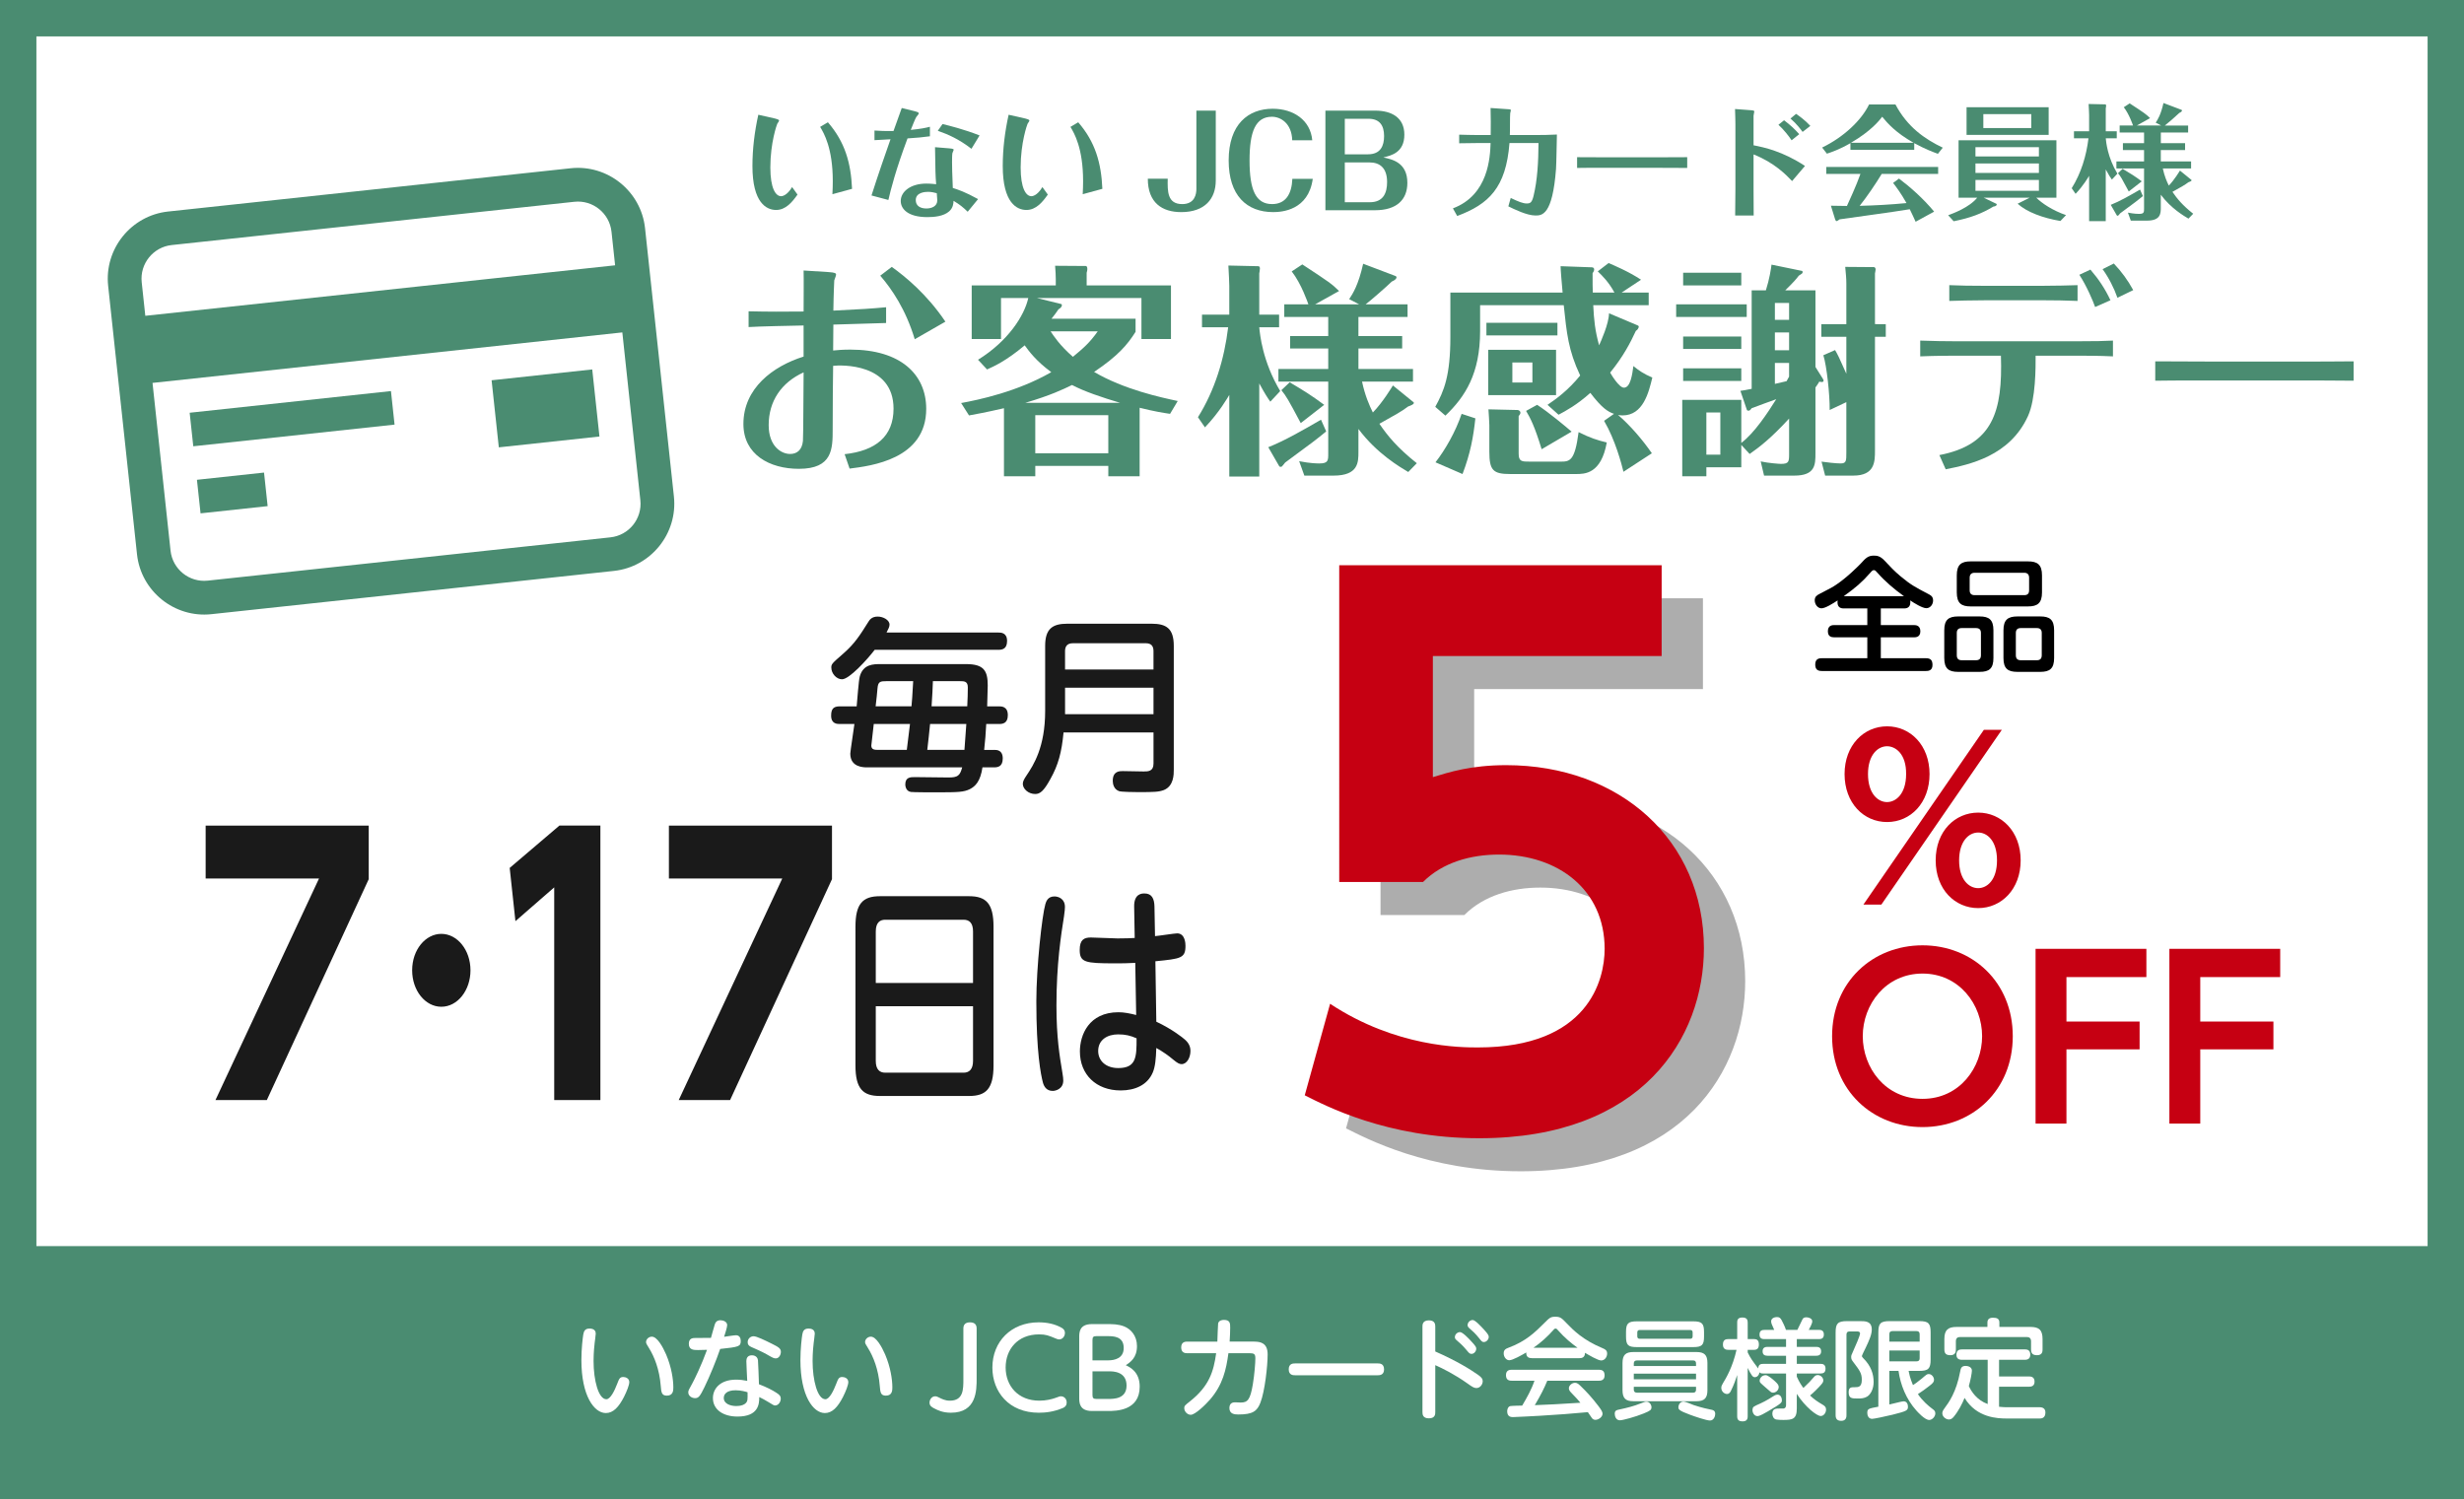 <?xml version="1.0" encoding="utf-8"?>
<!-- Generator: Adobe Illustrator 14.0.0, SVG Export Plug-In . SVG Version: 6.00 Build 43363)  -->
<!DOCTYPE svg PUBLIC "-//W3C//DTD SVG 1.1//EN" "http://www.w3.org/Graphics/SVG/1.1/DTD/svg11.dtd">
<svg version="1.1" id="レイヤー_1" xmlns="http://www.w3.org/2000/svg" xmlns:xlink="http://www.w3.org/1999/xlink" x="0px"
	 y="0px" width="270.724px" height="164.744px" viewBox="0 0 270.724 164.744" enable-background="new 0 0 270.724 164.744"
	 xml:space="preserve">
<rect x="0" y="0" width="270.724" height="164.744" fill="#333333" stroke="none"/>
<g>
	<rect x="2" y="2" fill="#FFFFFF" width="266.725" height="160.699"/>
	<g>
		<path fill="#4A8C71" d="M266.725,4v156.699H4V4H266.725 M270.725,0H0v164.699h270.725V0L270.725,0z"/>
	</g>
</g>
<g>
	<g>
		<path fill="#1A1A1A" d="M109.225,82.396c0.289,0,0.949,0,0.949,0.948c0,0.93-0.599,0.971-0.949,0.971h-1.279
			c-0.227,1.547-0.783,2.084-1.382,2.393c-0.681,0.33-1.259,0.352-3.672,0.352c-0.475,0-2.518,0-2.806-0.041
			c-0.599-0.084-0.619-0.744-0.619-0.826c0-0.805,0.577-0.805,1.052-0.805c0.599,0,3.631,0.041,3.693,0.041
			c1.011,0,1.258-0.186,1.506-1.113H95.279c-0.393,0-1.857,0-1.857-1.506c0-0.248,0.393-2.744,0.454-3.259h-1.609
			c-0.268,0-0.948,0-0.948-0.908c0-0.722,0.227-1.031,0.948-1.031h1.856c0.062-0.516,0.207-2.867,0.352-3.321
			c0.392-1.32,1.485-1.32,2.289-1.32h9.387c1.96,0,2.373,0.742,2.373,2.352c0,0.228-0.021,1.114-0.062,2.29h1.3
			c0.269,0,0.97,0,0.97,0.97c0,0.907-0.577,0.97-0.97,0.97h-1.402c-0.042,0.949-0.124,1.897-0.228,2.847H109.225z M109.679,69.502
			c0.288,0,0.97,0,0.97,0.928c0,0.929-0.599,0.97-0.97,0.97H96.104c-0.804,1.052-2.784,3.239-3.589,3.239
			c-0.619,0-1.176-0.64-1.176-1.279c0-0.392,0.041-0.434,1.341-1.568c1.217-1.072,1.773-1.938,2.743-3.486
			c0.124-0.206,0.372-0.557,1.011-0.557c0.599,0,1.3,0.371,1.3,0.887c0,0.248-0.144,0.496-0.33,0.867H109.679z M99.632,82.396
			c0.186-1.465,0.269-2.104,0.351-2.847h-3.981c-0.021,0.186-0.269,2.311-0.269,2.372c0,0.433,0.33,0.475,0.723,0.475H99.632z
			 M97.383,74.845c-0.66,0-0.907,0.042-0.97,0.784c-0.062,0.764-0.082,0.887-0.206,1.98h3.94c0.021-0.227,0.124-1.361,0.186-2.765
			H97.383z M105.965,82.396c0.021-0.413,0.186-2.394,0.207-2.847h-3.982c-0.103,0.949-0.206,2.083-0.309,2.847H105.965z
			 M102.499,74.845c-0.021,0.722-0.062,1.526-0.145,2.765h3.92c0.041-0.764,0.062-1.527,0.062-2.084
			c0-0.681-0.412-0.681-0.866-0.681H102.499z"/>
		<path fill="#1A1A1A" d="M116.854,80.477c-0.206,2.188-0.577,3.57-1.444,5.117c-0.742,1.361-1.154,1.65-1.671,1.65
			c-0.763,0-1.361-0.578-1.361-1.115c0-0.268,0.145-0.535,0.413-0.928c0.742-1.113,2.042-3.074,2.042-7.076v-7.158
			c0-1.878,0.805-2.435,2.435-2.435h9.263c1.609,0,2.435,0.516,2.435,2.435v13.615c0,0.516,0,1.795-1.094,2.229
			c-0.557,0.207-1.031,0.227-2.806,0.227c-0.434,0-1.856-0.02-2.104-0.104c-0.577-0.205-0.701-0.783-0.701-1.135
			c0-1.072,0.742-1.072,1.094-1.072c0.371,0,1.98,0.041,2.311,0.041c0.495,0,1.072-0.02,1.072-0.865v-3.425H116.854z
			 M126.736,73.566v-2.022c0-0.536-0.227-0.866-0.846-0.866h-8.004c-0.64,0-0.867,0.351-0.867,0.866v2.022H126.736z M117.02,75.566
			v2.909h9.717v-2.909H117.02z"/>
		<path fill="#1A1A1A" d="M40.513,90.714v5.889l-11.194,24.268h-5.644l11.376-24.342H22.595v-5.814H40.513z"/>
		<path fill="#1A1A1A" d="M51.692,106.617c0,2.189-1.41,4.004-3.204,4.004c-1.773,0-3.205-1.789-3.205-4.004
			c0-2.271,1.475-4.006,3.205-4.006C50.239,102.611,51.692,104.373,51.692,106.617z"/>
		<path fill="#1A1A1A" d="M61.463,90.714h4.503v30.156h-5.073V97.503l-4.262,3.713l-0.63-5.85L61.463,90.714z"/>
		<path fill="#1A1A1A" d="M91.412,90.714v5.889l-11.195,24.268h-5.643L85.95,96.529H73.494v-5.814H91.412z"/>
		<path fill="#1A1A1A" d="M109.16,117.078c0,2.561-0.831,3.346-2.677,3.346h-9.814c-1.846,0-2.678-0.785-2.678-3.346V101.82
			c0-2.482,0.771-3.346,2.678-3.346h9.814c1.886,0,2.677,0.838,2.677,3.346V117.078z M106.909,108.005v-5.652
			c0-0.912-0.385-1.293-1.034-1.293h-8.618c-0.548,0-1.034,0.279-1.034,1.293v5.652H106.909z M96.223,110.564v6.008
			c0,0.938,0.426,1.293,1.034,1.293h8.618c0.669,0,1.034-0.432,1.034-1.293v-6.008H96.223z"/>
		<path fill="#1A1A1A" d="M114.858,99.337c0.081-0.254,0.243-0.838,0.993-0.838c0.446,0,1.156,0.254,1.156,1.166
			c0,0.178-0.021,0.432-0.102,1.014c-0.324,2.029-0.831,5.273-0.831,9.809c0,3.498,0.345,5.525,0.648,7.352
			c0.081,0.48,0.102,0.684,0.102,0.887c0,0.938-0.852,1.141-1.156,1.141c-0.689,0-0.953-0.482-1.074-0.889
			c-0.243-0.912-0.73-3.369-0.73-8.945C113.864,106.255,114.493,100.58,114.858,99.337z M127.046,112.263
			c1.724,0.811,2.899,1.748,3.123,1.951c0.446,0.381,0.628,0.785,0.628,1.268c0,0.709-0.385,1.443-0.973,1.443
			c-0.243,0-0.446-0.102-0.934-0.506c-0.507-0.432-1.115-0.861-1.845-1.268c-0.041,1.242-0.122,2.053-0.386,2.688
			c-0.588,1.393-1.967,1.977-3.528,1.977c-2.697,0-4.481-1.75-4.481-4.283c0-1.801,0.974-4.309,4.238-4.309
			c0.608,0,1.257,0.127,1.946,0.303l-0.101-5.727c-0.893,0.051-1.461,0.051-2.271,0.051c-3.225,0-3.833-0.102-3.833-1.471
			c0-1.115,0.467-1.369,1.217-1.369c0.467,0,2.515,0.102,2.94,0.102c0.933,0,1.399-0.025,1.886-0.051l-0.061-3.447
			c-0.021-1.443,0.872-1.443,1.136-1.443c0.811,0,1.074,0.582,1.095,1.418l0.061,3.27c0.386-0.025,2.15-0.303,2.434-0.303
			c0.893,0,0.913,1.166,0.913,1.367c0,1.369-0.507,1.42-3.306,1.699L127.046,112.263z M122.848,113.656
			c-1.196,0-2.189,0.609-2.189,1.826c0,1.064,0.831,1.875,2.21,1.875c2.008,0,2.008-1.268,2.008-3.27
			C124.187,113.783,123.639,113.656,122.848,113.656z"/>
	</g>
</g>
<g>
	<path fill="#ADADAD" d="M187.108,75.716h-25.139v13.303c1.779-0.541,4.178-1.314,8.045-1.314c12.529,0,21.734,8.275,21.734,20.109
		c0,9.824-6.729,20.885-24.674,20.885c-10.209,0-17.016-3.637-19.182-4.719l2.785-10.055c7.27,4.795,14.385,4.795,16.242,4.795
		c12.143,0,13.922-7.426,13.922-10.828c0-6.498-5.105-10.365-11.602-10.365c-3.094,0-6.188,0.852-8.354,3.018h-9.205V65.738h35.426
		V75.716z"/>
</g>
<g>
	<path fill="#C60012" d="M182.571,72.086h-25.139V85.39c1.779-0.543,4.178-1.316,8.045-1.316c12.529,0,21.734,8.277,21.734,20.111
		c0,9.822-6.729,20.883-24.674,20.883c-10.209,0-17.016-3.635-19.182-4.717l2.785-10.057c7.27,4.797,14.385,4.797,16.242,4.797
		c12.143,0,13.922-7.426,13.922-10.83c0-6.496-5.105-10.363-11.602-10.363c-3.094,0-6.188,0.85-8.354,3.016h-9.205V62.108h35.426
		V72.086z"/>
</g>
<g>
	<path fill="#C60012" d="M207.334,79.808c2.576,0,4.668,2.094,4.668,5.245c0,3.152-2.068,5.271-4.668,5.271
		c-2.574,0-4.668-2.094-4.668-5.271C202.667,81.877,204.784,79.808,207.334,79.808z M217.971,80.193h1.973l-13.234,19.201h-1.973
		L217.971,80.193z M207.334,88.132c0.963,0,2.094-0.889,2.094-3.08c0.023-2.213-1.154-3.054-2.094-3.054
		c-1.01,0-2.094,0.937-2.094,3.054C205.241,87.195,206.325,88.132,207.334,88.132z M217.346,89.289c2.549,0,4.668,2.068,4.668,5.246
		c0,3.176-2.119,5.246-4.668,5.246c-2.527,0-4.67-2.021-4.67-5.246S214.819,89.289,217.346,89.289z M217.346,97.589
		c0.961,0,2.068-0.865,2.068-3.055s-1.107-3.057-2.068-3.057c-1.084,0-2.094,1.035-2.094,3.057
		C215.252,96.628,216.311,97.589,217.346,97.589z"/>
	<path fill="#C60012" d="M201.295,113.857c0-5.967,4.451-9.986,9.938-9.986c5.463,0,9.914,4.02,9.914,9.986
		c0,5.969-4.451,9.986-9.914,9.986C205.747,123.843,201.295,119.826,201.295,113.857z M217.778,113.857
		c0-3.488-2.525-6.883-6.545-6.883c-4.043,0-6.568,3.395-6.568,6.883c0,3.465,2.479,6.883,6.568,6.883
		C215.325,120.74,217.778,117.275,217.778,113.857z"/>
	<path fill="#C60012" d="M235.081,112.246v3.055h-8.037v8.158h-3.393v-19.203h12.176v3.105h-8.783v4.885H235.081z"/>
	<path fill="#C60012" d="M249.784,112.246v3.055h-8.037v8.158h-3.393v-19.203h12.176v3.105h-8.783v4.885H249.784z"/>
</g>
<g>
	<g>
		<path d="M202.577,66.854c-0.412,0-0.688-0.18-0.688-0.674c0-0.082,0-0.151,0.014-0.207c-0.48,0.316-1.346,0.867-1.773,0.867
			c-0.426,0-0.742-0.44-0.742-0.881c0-0.398,0.234-0.549,0.523-0.701c1.277-0.659,1.416-0.729,1.842-1.017
			c1.195-0.798,2.461-2.076,2.695-2.323c0.535-0.592,0.797-0.867,1.43-0.867c0.357,0,0.715,0.042,1.209,0.578
			c0.592,0.633,1.004,1.086,1.76,1.719c1.113,0.921,1.555,1.154,3.107,1.966c0.303,0.151,0.439,0.344,0.439,0.646
			c0,0.482-0.33,0.867-0.742,0.867c-0.439,0-1.348-0.564-1.773-0.854c0,0.056,0.014,0.111,0.014,0.207
			c0,0.674-0.535,0.674-0.715,0.674h-2.529v1.828h3.629c0.262,0,0.715,0.055,0.715,0.688c0,0.66-0.535,0.66-0.715,0.66h-3.629v2.296
			h4.963c0.494,0,0.715,0.206,0.715,0.742c0,0.66-0.521,0.66-0.715,0.66h-11.453c-0.521,0-0.715-0.233-0.715-0.729
			c0-0.659,0.496-0.673,0.715-0.673h5.006v-2.296h-3.617c-0.357,0-0.715-0.097-0.715-0.674c0-0.646,0.482-0.674,0.715-0.674h3.617
			v-1.828H202.577z M209.19,65.506c-1.031-0.729-2.09-1.636-2.887-2.543c-0.207-0.234-0.275-0.316-0.412-0.316
			c-0.139,0-0.207,0.068-0.412,0.303c-0.881,1.003-1.623,1.649-2.902,2.557H209.19z"/>
		<path d="M219.022,72.297c0,1.17-0.467,1.527-1.525,1.527h-2.352c-1.043,0-1.525-0.357-1.525-1.527V69.26
			c0-1.155,0.467-1.527,1.525-1.527h2.352c1.045,0,1.525,0.357,1.525,1.527V72.297z M224.358,65.094c0,1.195-0.51,1.539-1.541,1.539
			h-6.297c-1.002,0-1.525-0.33-1.525-1.539v-1.87c0-1.196,0.508-1.54,1.525-1.54h6.297c1.031,0,1.541,0.344,1.541,1.54V65.094z
			 M217.649,69.548c0-0.344-0.166-0.536-0.537-0.536h-1.58c-0.371,0-0.537,0.192-0.537,0.536v2.447c0,0.357,0.166,0.55,0.537,0.55
			h1.58c0.371,0,0.537-0.192,0.537-0.55V69.548z M222.942,63.484c0-0.357-0.18-0.549-0.537-0.549h-5.443
			c-0.371,0-0.551,0.191-0.551,0.549v1.375c0,0.357,0.18,0.537,0.551,0.537h5.443c0.371,0,0.537-0.18,0.537-0.537V63.484z
			 M225.69,72.297c0,1.17-0.48,1.527-1.525,1.527h-2.502c-1.059,0-1.539-0.357-1.539-1.527V69.26c0-1.155,0.48-1.527,1.539-1.527
			h2.502c1.031,0,1.525,0.344,1.525,1.527V72.297z M224.331,69.548c0-0.344-0.166-0.536-0.537-0.536h-1.773
			c-0.371,0-0.537,0.192-0.537,0.536v2.447c0,0.357,0.166,0.55,0.537,0.55h1.773c0.371,0,0.537-0.192,0.537-0.55V69.548z"/>
	</g>
</g>
<g>
	<path fill="#FFFFFF" d="M265.801,39.584c0,2.75-2.25,5-5,5H10.676c-2.75,0-5-2.25-5-5V10.622c0-2.75,2.25-5,5-5h250.125
		c2.75,0,5,2.25,5,5V39.584z"/>
</g>
<g>
	<g>
		<path fill="#4A8C71" d="M82.252,34.205c2.03,0.049,4.012,0.049,6.042,0.024c0-0.644,0.025-3.789,0-4.507l2.749,0.174
			c0.719,0.049,0.817,0.123,0.817,0.297c0,0.099-0.173,0.52-0.198,0.619c0,0.049-0.074,1.411-0.099,3.318
			c3.046-0.148,4.234-0.223,5.795-0.371v1.732c-1.609,0.05-5.027,0.148-5.795,0.174c0,0-0.024,1.981-0.024,2.848
			c0.495-0.049,1.04-0.099,1.906-0.099c5.474,0,8.321,2.699,8.321,6.513c0,5.548-6.092,6.266-8.42,6.562l-0.545-1.584
			c3.417-0.371,5.374-1.957,5.374-5.003c0-5.027-5.795-4.804-6.637-4.705c-0.025,0.842-0.05,5.003-0.05,6.959
			c0,2.154,0,4.358-3.715,4.358c-3.22,0-6.093-1.561-6.093-4.928c0-3.913,3.22-6.34,6.612-7.405v-3.417
			c-1.238,0.024-4.952,0.099-6.042,0.173V34.205z M84.456,46.711c0,2.328,1.387,3.17,2.353,3.17c0.743,0,1.312-0.421,1.411-1.436
			c0.05-0.619,0.05-6.34,0.074-7.529C85.843,42.031,84.456,44.086,84.456,46.711z M100.504,37.275
			c-0.991-3.293-2.526-5.521-3.789-6.983l1.263-0.966c1.461,1.04,3.863,2.996,5.894,6.018L100.504,37.275z"/>
		<path fill="#4A8C71" d="M128.557,45.473c-0.816-0.123-1.634-0.247-3.343-0.668v7.528h-3.442v-1.14h-8.023v1.14h-3.442v-7.479
			c-2.155,0.496-3.047,0.645-3.839,0.793l-0.867-1.362c1.907-0.347,6.167-1.238,9.906-3.393c-1.684-1.238-2.452-2.304-2.922-2.947
			c-2.056,1.733-3.418,2.328-4.136,2.649l-0.991-1.064c3.294-2.031,5.102-4.854,5.522-6.785h-2.996v4.507h-3.22v-5.894h9.237v-0.693
			c0-0.57-0.024-0.669-0.074-1.462l3.368,0.024c0.074,0,0.174,0.074,0.174,0.322c0,0.198-0.05,0.297-0.075,0.422v1.387h9.263v5.894
			h-3.244v-4.507h-11.491l2.699,0.668c0.025,0,0.05,0.074,0.05,0.124c0,0.224-0.248,0.372-0.371,0.446
			c-0.248,0.371-0.396,0.569-0.769,1.039h9.237v1.438c-0.891,1.411-1.906,2.625-4.557,4.408c3.294,1.932,7.331,2.798,9.188,3.194
			L128.557,45.473z M123.06,44.26c-1.981-0.595-3.913-1.238-5.275-1.957c-0.966,0.471-2.353,1.14-5.126,1.957H123.06z
			 M121.771,49.807v-4.186h-8.023v4.186H121.771z M115.432,36.409c0.297,0.446,1.016,1.56,2.452,2.798
			c1.163-0.965,1.832-1.535,2.724-2.798H115.432z"/>
		<path fill="#4A8C71" d="M139.571,44.136c-0.297-0.421-0.568-0.817-1.213-2.006v10.228h-3.293v-8.965
			c-0.149,0.248-1.09,1.907-2.675,3.566l-0.768-1.114c1.857-2.972,2.897-6.39,3.318-9.882h-2.873v-1.387h2.997v-3.17
			c0-0.123-0.05-1.561-0.1-2.229l3.319,0.074c0.074,0,0.148,0.124,0.148,0.223c0,0.223-0.049,0.422-0.074,0.57v4.531h2.18v1.387
			h-2.18c0.074,0.743,0.346,3.74,2.303,7.009L139.571,44.136z M145.713,47.404c-1.09,0.893-1.412,1.14-4.508,3.418
			c-0.074,0.1-0.371,0.471-0.42,0.471c-0.15,0-0.174,0-0.225-0.05l-1.213-2.104c1.809-0.719,3.74-1.833,5.795-3.021L145.713,47.404z
			 M149.254,36.93h4.805v1.361h-4.805v2.254h5.994v1.387h-5.598c0.322,1.511,0.793,2.6,1.189,3.393
			c1.088-1.114,2.129-2.848,2.203-2.972l2.254,1.833c0.248,0.197-0.471,0.445-0.57,0.471c-0.793,0.594-1.361,0.891-3.17,1.906
			c0.893,1.312,1.982,2.65,4.111,4.334l-0.941,0.966c-0.867-0.521-3.441-2.006-5.473-4.729v2.5c0,1.164,0,2.626-2.748,2.626h-3.195
			l-0.57-1.585c1.238,0.248,2.031,0.248,2.205,0.248c0.99,0,0.99-0.322,0.99-1.09v-7.9h-5.473v-1.387h5.473v-2.254h-4.186V36.93
			h4.186v-2.105h-4.83v-1.387h2.65c-0.074-0.198-0.768-2.254-1.832-3.616l1.164-0.768c2.947,1.932,3.27,2.155,4.037,2.923
			l-2.625,1.461h4.828l-1.09-0.57c0.396-0.594,1.016-1.56,1.535-3.888l3.592,1.362c0.025,0,0.074,0.099,0.074,0.123
			c0,0.174-0.223,0.348-0.52,0.471c-0.496,0.496-2.428,2.18-2.873,2.502h4.605v1.387h-5.398V36.93z M141.702,42.006
			c1.635,0.966,2.451,1.486,3.789,2.477l-2.576,2.006c-1.412-2.65-1.584-2.947-2.129-3.615L141.702,42.006z"/>
		<path fill="#4A8C71" d="M178.374,51.838c-0.199-0.817-0.893-3.492-2.131-5.598l1.09-0.768c-0.668-0.223-1.338-0.644-2.6-2.303
			c-1.461,1.312-2.699,1.98-3.492,2.402l-1.213-1.09c0.99-0.668,2.252-1.585,3.59-3.219c-1.312-2.774-1.486-4.682-1.807-7.728
			h-9.189v2.849c0,4.655-1.633,7.206-3.812,9.286l-1.115-0.966c0.967-1.758,1.66-3.418,1.66-7.677v-4.879h12.332
			c-0.074-0.768-0.223-2.551-0.223-2.897l3.443,0.124c0.148,0,0.246,0.099,0.246,0.223c0,0.148-0.074,0.298-0.172,0.421
			c0,1.164,0,1.561,0.023,2.13h2.377c-0.594-1.114-1.336-1.857-1.832-2.328l1.189-0.916c0.52,0.223,2.229,0.94,3.566,1.833
			l-2.131,1.411h2.973v1.387h-6.092c0.074,1.61,0.197,2.799,0.643,4.408c0.223-0.495,1.064-2.353,1.09-3.517l3.17,1.338
			c0.051,0.024,0.1,0.074,0.1,0.123c0,0.1-0.1,0.348-0.322,0.471c-0.594,1.288-1.387,2.823-2.822,4.582
			c0.074,0.148,0.965,1.658,1.51,1.658c0.719,0,0.916-1.436,1.041-2.377c0.568,0.471,1.139,0.867,2.08,1.264
			c-0.396,1.658-1.016,4.16-3.27,4.16c-0.223,0-0.371-0.025-0.496-0.05c1.338,1.14,2.75,2.799,3.715,4.21L178.374,51.838z
			 M162.102,45.969c-0.223,2.055-0.545,3.838-1.412,6.117l-2.971-1.289c1.064-1.361,2.203-3.343,2.873-5.324L162.102,45.969z
			 M171.118,35.468v1.388h-7.803v-1.388H171.118z M170.967,38.439v4.979h-7.453v-4.979H170.967z M166.733,45.052
			c0.148,0,0.322,0.124,0.322,0.298c0,0.123-0.1,0.247-0.197,0.371v4.111c0,0.891,0.346,0.891,1.238,0.891h3.318
			c1.039,0,1.609,0,2.029-3.244c1.215,0.619,2.131,0.917,3.096,1.14c-0.619,3.468-2.426,3.468-3.393,3.468h-7.207
			c-1.881,0-2.303-0.396-2.303-2.453v-2.922c0-0.297-0.074-1.361-0.098-1.733L166.733,45.052z M166.165,39.826v2.205h2.203v-2.205
			H166.165z M168.887,44.482c1.238,0.793,3.221,2.451,3.789,2.947l-3.293,1.932c-0.768-2.526-1.238-3.418-1.709-4.211
			L168.887,44.482z"/>
		<path fill="#4A8C71" d="M191.915,33.438v1.387h-7.752v-1.387H191.915z M191.319,48.668c1.463-1.115,2.873-3.27,3.84-4.805
			c-0.396,0.124-2.279,0.842-2.699,0.99c-0.148,0.198-0.223,0.273-0.348,0.273c-0.074,0-0.148-0.025-0.174-0.075l-0.717-2.104
			c0.322-0.05,0.52-0.074,1.238-0.223V31.902h1.561c0.395-1.238,0.568-2.378,0.619-2.824l3.367,0.693
			c0.049,0,0.049,0.125,0.049,0.174c0,0.074-0.123,0.174-0.42,0.347c-0.223,0.298-0.471,0.619-1.486,1.61h3.318v8.42l0.793,1.263
			c0.049,0.099,0.1,0.148,0.1,0.247c0,0.199-0.322,0.148-0.471,0.1c-0.1,0.174-0.125,0.223-0.422,0.645v7.206
			c0,1.263,0,2.477-2.328,2.477h-3.318l-0.371-1.561c0.891,0.198,2.08,0.272,2.229,0.272c0.867,0,0.893-0.248,0.893-1.09v-3.888
			c-2.031,2.204-3.244,3.12-4.334,3.888l-0.918-0.99v2.451h-3.838v0.991h-2.65v-8.396h6.488V48.668z M191.319,29.971v1.387h-6.389
			v-1.387H191.319z M191.319,36.979v1.362h-6.389v-1.362H191.319z M191.319,40.471v1.387h-6.389v-1.387H191.319z M187.481,45.324
			v4.631h1.535v-4.631H187.481z M195.01,35.146h1.561v-1.857h-1.561V35.146z M196.571,36.533h-1.561v1.956h1.561V36.533z
			 M196.571,39.876h-1.561v2.304c0.223-0.05,1.188-0.273,1.287-0.298c0.049-0.074,0.223-0.445,0.273-0.495V39.876z M207.194,35.617
			v1.387h-1.188V49.51c0,1.188,0,2.749-2.379,2.749h-3.096l-0.396-1.536c0.496,0.074,1.586,0.199,2.082,0.199
			c0.643,0,0.643-0.273,0.643-1.214v-5.522l-1.832,0.866c0.025-1.634-0.322-4.854-0.693-6.018l1.287-0.569
			c0.273,0.471,0.422,0.742,1.238,2.6v-4.061h-2.748v-1.387h2.748v-4.459c0-0.568-0.049-1.039-0.123-1.832l3.193,0.025
			c0.051,0,0.15,0.148,0.15,0.223c0,0.099-0.051,0.346-0.074,0.471v5.572H207.194z"/>
		<path fill="#4A8C71" d="M213.083,50.005c5.895-1.14,6.959-4.804,6.762-10.921h-4.904c-0.42,0-2.277,0-3.963,0.074v-1.734
			c1.686,0.051,2.502,0.074,3.963,0.074h13.25c2.055,0,3.021-0.023,3.963-0.074v1.734c-1.461-0.074-3.072-0.074-3.914-0.074h-4.582
			c0,1.263,0.025,4.754-0.842,6.637c-2.006,4.408-6.438,5.324-9.039,5.845L213.083,50.005z M218.383,32.991
			c-1.834,0-3.221,0.05-4.211,0.075v-1.734c1.041,0.05,2.402,0.074,4.186,0.074h5.795c1.684,0,3.293-0.049,4.111-0.074v1.734
			c-1.189-0.051-2.502-0.075-4.012-0.075H218.383z M230.196,33.734c-0.248-0.693-0.916-2.278-1.734-3.541l1.215-0.57
			c0.916,1.065,1.609,2.105,2.203,3.368L230.196,33.734z M232.647,32.719c-0.371-1.064-0.965-2.229-1.635-3.145l1.238-0.619
			c0.867,0.916,1.535,1.832,2.131,2.922L232.647,32.719z"/>
		<path fill="#4A8C71" d="M236.801,39.703c1.734,0,5.375,0.024,6.143,0.024h9.436c1.955,0,4.209,0,6.215-0.024v2.129
			c-1.484-0.024-4.557-0.024-6.141-0.024h-9.436c-4.309,0-4.854,0-6.217,0.024V39.703z"/>
	</g>
</g>
<g>
	<path fill="#4A8C71" d="M62.707,18.487l-44.243,4.756c-4.056,0.436-7.018,4.11-6.581,8.166l3.17,29.494
		c0.436,4.057,4.111,7.019,8.167,6.583l44.243-4.756c4.055-0.436,7.016-4.111,6.581-8.169l-3.172-29.493
		C70.438,21.014,66.762,18.051,62.707,18.487z M70.356,54.959c0.22,2.035-1.252,3.865-3.29,4.084l-44.244,4.756
		c-2.03,0.219-3.864-1.257-4.084-3.293l-1.98-18.432l51.618-5.549L70.356,54.959z M67.583,29.152L15.965,34.7l-0.396-3.688
		c-0.218-2.031,1.26-3.866,3.292-4.085l44.243-4.756c2.037-0.219,3.864,1.262,4.083,3.292L67.583,29.152z"/>
	
		<rect x="20.976" y="44.165" transform="matrix(0.994 -0.107 0.107 0.994 -4.737 3.696)" fill="#4A8C71" width="22.249" height="3.707"/>
	
		<rect x="21.811" y="52.331" transform="matrix(0.994 -0.107 0.107 0.994 -5.641 3.035)" fill="#4A8C71" width="7.416" height="3.71"/>
	
		<rect x="54.388" y="41.183" transform="matrix(0.994 -0.107 0.107 0.994 -4.456 6.667)" fill="#4A8C71" width="11.124" height="7.415"/>
</g>
<g>
	<g>
		<path fill="#4A8C71" d="M85.147,13.022c0.165,0.042,0.454,0.11,0.454,0.233c0,0.056-0.179,0.303-0.206,0.357
			c-0.041,0.083-0.756,2.076-0.756,4.785c0,2.282,0.577,3.162,1.182,3.162c0.056,0,0.605,0,1.21-1.004l0.592,0.824
			c-0.578,0.826-1.293,1.691-2.352,1.691c-1.045,0-2.599-0.77-2.599-4.825c0-1.897,0.234-3.78,0.646-5.637L85.147,13.022z
			 M90.963,13.436c1.884,2.172,2.53,4.481,2.654,7.313l-2.159,0.591c0.027-0.398,0.042-1.086,0.042-1.43
			c0-3.643-0.977-5.279-1.389-5.967L90.963,13.436z"/>
		<path fill="#4A8C71" d="M96.08,14.342c0.715,0.056,1.059,0.056,2.09,0.056c0.124-0.357,0.771-2.131,0.907-2.53l1.444,0.357
			c0.371,0.097,0.426,0.152,0.426,0.248c0,0.068-0.233,0.316-0.274,0.385c-0.11,0.151-0.495,1.155-0.605,1.416
			c1.059-0.109,1.581-0.206,2.104-0.344v1.045c-0.798,0.11-1.416,0.166-2.461,0.234c-1.292,3.451-1.842,5.623-2.104,6.764
			l-1.855-0.494c0.783-2.447,1.553-4.647,2.089-6.174c-0.398,0.014-1.484,0.082-1.76,0.097V14.342z M104.247,16.295
			c0.509,0.041,0.536,0.096,0.536,0.165c0,0.055-0.124,0.302-0.138,0.357c-0.041,0.165-0.041,0.77-0.041,1.017
			c0,0.371,0.014,1.279,0.082,2.818c0.564,0.18,1.334,0.427,2.777,1.225l-1.141,1.389c-0.495-0.482-0.88-0.798-1.554-1.197
			c-0.014,0.289-0.041,0.757-0.481,1.155c-0.618,0.55-1.677,0.633-2.393,0.633c-2.172,0-2.928-0.921-2.928-1.774
			c0-1.017,1.072-1.91,2.805-1.91c0.509,0,0.921,0.055,1.086,0.068c-0.083-1.045-0.083-1.375-0.124-4.069L104.247,16.295z
			 M101.965,21.079c-0.316,0-1.348,0.056-1.348,0.907c0,0.633,0.495,0.922,1.169,0.922c0.604,0,1.196-0.262,1.196-0.895
			c0-0.014-0.042-0.66-0.056-0.783C102.652,21.148,102.295,21.079,101.965,21.079z M106.735,16.35
			c-1.389-1.072-2.558-1.581-3.698-1.979l0.522-0.743c0.729,0.18,2.31,0.564,4.069,1.252L106.735,16.35z"/>
		<path fill="#4A8C71" d="M112.649,13.022c0.165,0.042,0.454,0.11,0.454,0.233c0,0.056-0.179,0.303-0.206,0.357
			c-0.041,0.083-0.756,2.076-0.756,4.785c0,2.282,0.577,3.162,1.182,3.162c0.056,0,0.605,0,1.21-1.004l0.592,0.824
			c-0.578,0.826-1.293,1.691-2.352,1.691c-1.045,0-2.599-0.77-2.599-4.825c0-1.897,0.234-3.78,0.646-5.637L112.649,13.022z
			 M118.465,13.436c1.884,2.172,2.53,4.481,2.654,7.313l-2.159,0.591c0.027-0.398,0.042-1.086,0.042-1.43
			c0-3.643-0.977-5.279-1.389-5.967L118.465,13.436z"/>
		<path fill="#4A8C71" d="M133.578,19.842c0,1.979-1.183,3.465-3.795,3.465c-2.09,0-3.671-1.018-3.671-3.671h2.187
			c-0.027,1.402-0.042,2.79,1.595,2.79c1.389,0,1.554-1.113,1.554-1.663v-8.606h2.131V19.842z"/>
		<path fill="#4A8C71" d="M144.235,19.649c-0.469,3.45-3.383,3.657-4.346,3.657c-2.9,0-4.893-1.814-4.893-5.678
			c0-3.987,2.159-5.679,4.838-5.679c2.283,0,4.152,1.251,4.346,3.465h-2.201c-0.055-1.87-1.277-2.585-2.227-2.585
			c-1.814,0-2.461,1.637-2.461,4.799c0,3.258,0.688,4.797,2.475,4.797c1.484,0,2.158-1.086,2.227-2.776H144.235z"/>
		<path fill="#4A8C71" d="M145.625,23.1V12.156h5.471c1.828,0,3.203,0.784,3.203,2.641c0,1.965-1.443,2.295-2.309,2.502
			c0.961,0.205,2.639,0.549,2.639,2.791c0,1.896-1.223,3.01-3.547,3.01H145.625z M147.756,16.955h2.543
			c1.402,0,1.773-0.949,1.773-2.008c0-1.168-0.496-1.896-1.705-1.896h-2.611V16.955z M147.756,17.848v4.373h2.748
			c1.473,0,1.898-1.004,1.898-2.214c0-1.54-0.783-2.159-1.926-2.159H147.756z"/>
		<path fill="#4A8C71" d="M165.85,15.717c-0.385,4.936-2.295,6.724-5.746,8.016l-0.469-0.838c3.92-1.472,4.084-5.637,4.139-7.178
			h-1.375c-0.15,0-1.91,0.027-2.076,0.027v-0.947c0.111,0.014,1.83,0.041,2.062,0.041h1.402c0.014-0.51,0.014-2.447-0.014-2.971
			l2.021,0.139c0.178,0.014,0.207,0.055,0.207,0.096c0,0.055-0.057,0.289-0.07,0.33c-0.041,0.303-0.014,2.021-0.041,2.406h2.805
			c0.908,0,1.457-0.014,2.365-0.056c-0.014,0.536-0.055,3.162-0.096,3.767c-0.385,5.129-1.555,5.129-2.27,5.129
			c-0.92,0-2.295-0.674-2.969-1.004l0.26-0.921c0.867,0.412,1.348,0.604,1.76,0.604c0.387,0,0.564-0.096,0.744-0.811
			c0.439-1.801,0.535-3.809,0.549-5.83H165.85z"/>
		<path fill="#4A8C71" d="M173.278,17.271c0.963,0,2.984,0.014,3.41,0.014h5.238c1.086,0,2.336,0,3.451-0.014v1.182
			c-0.826-0.014-2.531-0.014-3.41-0.014h-5.238c-2.393,0-2.695,0-3.451,0.014V17.271z"/>
		<path fill="#4A8C71" d="M190.672,13.696c0-0.206-0.014-1.059-0.041-1.718l1.814,0.137c0.109,0.014,0.303,0.027,0.303,0.124
			c0,0.068-0.082,0.412-0.082,0.481v3.244c1.127,0.22,3.189,0.646,5.65,2.269l-1.416,1.663c-0.619-0.646-1.926-2.021-4.234-2.928
			v3.836c0,0.562,0.014,2.186,0.014,2.873h-2.035c0.014-1.457,0.027-2.09,0.027-2.929V13.696z M196.02,13.215
			c0.605,0.454,1.17,0.963,1.664,1.526l-0.838,0.674c-0.289-0.44-0.854-1.169-1.445-1.705L196.02,13.215z M198.055,14.494
			c-0.18-0.248-0.646-0.881-1.334-1.472l0.619-0.509c0.303,0.207,0.99,0.688,1.566,1.32L198.055,14.494z"/>
		<path fill="#4A8C71" d="M210.321,16.46h-7.012V15.73c-1.182,0.688-2.117,1.004-2.584,1.155l-0.523-0.673
			c2.379-1.155,4.305-2.984,5.156-4.73h2.9c1.32,2.488,3.219,3.795,5.197,4.744L212.92,16.9c-0.523-0.193-1.361-0.496-2.6-1.17
			V16.46z M208.643,19.621c1.184,0.881,2.668,2.187,3.863,3.631l-2.033,1.113c-0.248-0.537-0.412-0.908-0.646-1.375
			c-1.168,0.179-2.338,0.371-3.506,0.522c-0.412,0.055-3.85,0.536-4.207,0.591c-0.027,0.027-0.262,0.193-0.303,0.193
			c-0.109,0-0.15-0.111-0.178-0.18l-0.469-1.512c0.275,0,1.498,0.014,1.76,0.027c0.193-0.426,1.045-2.255,1.484-3.52h-3.752v-0.77
			h12.291v0.77h-6.201c-0.66,1.086-1.607,2.488-2.42,3.506c1.719-0.041,3.438-0.138,5.143-0.303c-0.619-1.1-1.1-1.732-1.471-2.213
			L208.643,19.621z M210.252,15.689c-1.951-1.1-2.859-2.131-3.451-2.859c-0.316,0.412-1.236,1.581-3.438,2.859H210.252z"/>
		<path fill="#4A8C71" d="M226.381,24.282c-1.938-0.329-3.684-0.976-4.701-1.897l1.32-0.66h-5.047l1.402,0.674
			c0.027,0.014,0.027,0.056,0.027,0.069c0,0.165-0.246,0.22-0.371,0.233c-1.291,0.783-2.557,1.252-4.357,1.609l-0.605-0.66
			c0.523-0.193,2.324-0.853,3.189-1.926h-2.047v-6.31h10.75v6.31h-2.213c0.633,0.619,1.787,1.402,3.271,1.912L226.381,24.282z
			 M225.09,11.785v3.039h-9.02v-3.039H225.09z M224.018,17.188v-1.018h-6.971v1.018H224.018z M217.047,17.959v1.044h6.971v-1.044
			H217.047z M217.047,19.773v1.195h6.971v-1.195H217.047z M217.913,12.541v1.526h5.266v-1.526H217.913z"/>
		<path fill="#4A8C71" d="M232.036,19.732c-0.166-0.234-0.316-0.454-0.674-1.114v5.679h-1.828v-4.978
			c-0.084,0.138-0.605,1.059-1.486,1.979l-0.426-0.618c1.031-1.649,1.609-3.548,1.842-5.485h-1.594v-0.771h1.664v-1.76
			c0-0.068-0.027-0.866-0.055-1.237l1.842,0.041c0.041,0,0.082,0.069,0.082,0.124c0,0.124-0.027,0.233-0.041,0.316v2.516h1.209
			v0.771h-1.209c0.041,0.412,0.191,2.076,1.279,3.891L232.036,19.732z M235.444,21.547c-0.604,0.494-0.783,0.633-2.502,1.896
			c-0.041,0.056-0.205,0.262-0.232,0.262c-0.084,0-0.098,0-0.125-0.027l-0.674-1.169c1.004-0.398,2.076-1.017,3.219-1.677
			L235.444,21.547z M237.411,15.73h2.668v0.757h-2.668v1.251h3.328v0.77h-3.107c0.178,0.839,0.439,1.443,0.66,1.884
			c0.604-0.618,1.182-1.581,1.223-1.649l1.252,1.018c0.137,0.109-0.262,0.247-0.316,0.261c-0.441,0.33-0.756,0.495-1.76,1.059
			c0.494,0.729,1.1,1.472,2.281,2.405l-0.521,0.537c-0.482-0.289-1.912-1.113-3.039-2.626v1.388c0,0.646,0,1.458-1.525,1.458h-1.773
			l-0.316-0.88c0.688,0.138,1.127,0.138,1.223,0.138c0.551,0,0.551-0.179,0.551-0.604v-4.387h-3.039v-0.77h3.039v-1.251h-2.324
			V15.73h2.324v-1.168h-2.682v-0.77h1.471c-0.041-0.11-0.426-1.252-1.016-2.008l0.645-0.426c1.637,1.072,1.816,1.195,2.242,1.622
			l-1.457,0.812h2.68l-0.605-0.316c0.221-0.33,0.564-0.866,0.854-2.158l1.994,0.756c0.014,0,0.041,0.055,0.041,0.068
			c0,0.097-0.125,0.193-0.289,0.262c-0.275,0.275-1.348,1.209-1.596,1.389h2.559v0.77h-2.998V15.73z M233.217,18.549
			c0.908,0.537,1.361,0.826,2.104,1.375l-1.43,1.114c-0.783-1.472-0.879-1.636-1.182-2.007L233.217,18.549z"/>
	</g>
</g>
<g>
	<rect x="2" y="138.919" fill="#4A8C71" width="266.725" height="23.824"/>
	<g>
		<path fill="#4A8C71" d="M266.725,140.919v19.824H4v-19.824H266.725 M270.725,136.919H0v27.824h270.725V136.919L270.725,136.919z"
			/>
	</g>
</g>
<g>
	<g>
		<path fill="#FFFFFF" d="M65.456,146.537c0,0.168-0.108,0.879-0.12,1.023c-0.12,1.012-0.12,1.842-0.12,1.986
			c0,2.131,0.541,4.201,1.408,4.201c0.445,0,0.903-0.951,1.18-1.674c0.217-0.564,0.289-0.77,0.674-0.77
			c0.241,0,0.663,0.133,0.663,0.564c0,0.303-0.266,1-0.591,1.639c-0.565,1.096-1.167,1.758-1.986,1.758
			c-1.275,0-2.685-1.879-2.685-5.814c0-1.266,0.145-2.434,0.205-2.807c0.061-0.324,0.156-0.662,0.674-0.662
			C64.891,145.982,65.456,145.982,65.456,146.537z M73.186,148.824c0.602,1.408,0.794,2.781,0.794,3.611c0,0.312,0,0.916-0.71,0.916
			c-0.59,0-0.614-0.387-0.674-1.084c-0.145-1.818-0.711-3.203-1.276-4.117c-0.277-0.434-0.337-0.555-0.337-0.688
			c0-0.289,0.276-0.59,0.638-0.59C72.198,146.873,72.812,147.968,73.186,148.824z"/>
		<path fill="#FFFFFF" d="M77.404,152.412c-0.481,0.986-0.639,1.215-1.035,1.215c-0.338,0-0.747-0.229-0.747-0.637
			c0-0.205,0.061-0.289,0.458-1.012c0.229-0.41,1.011-2.023,1.601-3.66c-0.554,0.023-0.951,0.023-0.975,0.023
			c-0.47,0-1.023,0-1.023-0.686c0-0.639,0.47-0.639,0.734-0.639c0.361,0,1.396,0,1.697-0.012c0.072-0.229,0.35-1.275,0.422-1.48
			c0.132-0.434,0.469-0.457,0.613-0.457c0.302,0,0.747,0.145,0.747,0.541c0,0.229-0.241,0.988-0.337,1.277
			c0.204-0.025,1.107-0.17,1.3-0.17c0.385,0,0.529,0.301,0.529,0.627c0,0.613-0.216,0.662-2.263,0.879
			C78.692,149.486,77.982,151.232,77.404,152.412z M82.003,149.558c0-0.266,0.097-0.639,0.603-0.639
			c0.096,0,0.613,0.012,0.674,0.555c0.024,0.289,0.097,2.107,0.108,2.625c0.831,0.312,1.505,0.662,1.938,0.951
			c0.337,0.217,0.457,0.359,0.457,0.625c0,0.35-0.24,0.758-0.638,0.758c-0.108,0-0.253-0.084-0.711-0.373
			c-0.324-0.203-0.758-0.434-1.011-0.553c0,0.77-0.084,2.143-2.396,2.143c-1.565,0-2.697-0.758-2.697-2.035
			c0-1.012,0.782-2.021,2.553-2.021c0.481,0,0.83,0.061,1.216,0.133C82.087,151.412,82.003,149.896,82.003,149.558z M80.823,152.761
			c-0.939,0-1.3,0.396-1.3,0.842c0,0.662,0.758,0.891,1.372,0.891c0.349,0,1.155-0.072,1.228-0.709
			c0.024-0.193,0.013-0.338,0.013-0.807C81.943,152.917,81.425,152.761,80.823,152.761z M84.82,147.656
			c0.698,0.35,0.976,0.506,0.976,0.879c0,0.361-0.229,0.723-0.555,0.723c-0.204,0-0.301-0.037-1.022-0.457
			c-0.458-0.266-1.445-0.699-1.674-0.795c-0.277-0.121-0.397-0.277-0.397-0.518c0-0.41,0.325-0.662,0.65-0.662
			C83.135,146.826,84.025,147.259,84.82,147.656z"/>
		<path fill="#FFFFFF" d="M89.521,146.537c0,0.168-0.108,0.879-0.12,1.023c-0.12,1.012-0.12,1.842-0.12,1.986
			c0,2.131,0.541,4.201,1.408,4.201c0.445,0,0.903-0.951,1.18-1.674c0.217-0.564,0.289-0.77,0.674-0.77
			c0.241,0,0.663,0.133,0.663,0.564c0,0.303-0.266,1-0.591,1.639c-0.565,1.096-1.167,1.758-1.986,1.758
			c-1.275,0-2.685-1.879-2.685-5.814c0-1.266,0.145-2.434,0.205-2.807c0.06-0.324,0.156-0.662,0.674-0.662
			C88.955,145.982,89.521,145.982,89.521,146.537z M97.25,148.824c0.602,1.408,0.794,2.781,0.794,3.611c0,0.312,0,0.916-0.71,0.916
			c-0.59,0-0.614-0.387-0.674-1.084c-0.145-1.818-0.711-3.203-1.276-4.117c-0.277-0.434-0.337-0.555-0.337-0.688
			c0-0.289,0.276-0.59,0.638-0.59C96.263,146.873,96.877,147.968,97.25,148.824z"/>
		<path fill="#FFFFFF" d="M107.306,151.449c0,1.324,0,3.779-2.829,3.779c-0.879,0-1.433-0.264-1.842-0.48
			c-0.253-0.133-0.506-0.277-0.506-0.627c0-0.324,0.24-0.697,0.614-0.697c0.156,0,0.265,0.047,0.421,0.131
			c0.313,0.158,0.687,0.35,1.192,0.35c1.492,0,1.492-1.229,1.492-2.359v-5.574c0-0.408,0.205-0.674,0.723-0.674
			c0.59,0,0.734,0.324,0.734,0.674V151.449z"/>
		<path fill="#FFFFFF" d="M109.035,150.269c0-2.854,2.059-4.973,5.08-4.973c0.891,0,1.782,0.168,2.553,0.613
			c0.337,0.205,0.337,0.459,0.337,0.555c0,0.385-0.277,0.709-0.626,0.709c-0.145,0-0.253-0.047-0.397-0.107
			c-0.782-0.324-1.071-0.445-1.817-0.445c-2.384,0-3.673,1.674-3.673,3.635c0,2.012,1.349,3.648,3.708,3.648
			c0.734,0,1.385-0.168,1.722-0.289c0.482-0.18,0.53-0.191,0.65-0.191c0.325,0,0.626,0.264,0.626,0.674
			c0,0.408-0.265,0.541-0.421,0.613c-1.036,0.434-1.938,0.518-2.648,0.518C110.853,155.228,109.035,152.929,109.035,150.269z"/>
		<path fill="#FFFFFF" d="M119.961,155.037c-1.385,0-1.385-0.963-1.385-1.445v-6.658c0-0.506,0-1.443,1.385-1.443h1.674
			c0.602,0,1.228,0,1.878,0.252c0.746,0.301,1.408,1.035,1.408,2.168c0,1.287-0.734,1.77-1.228,2.094
			c0.469,0.229,1.528,0.734,1.528,2.359c0,2.674-2.636,2.674-3.491,2.674H119.961z M121.755,149.474c0.71,0,1.709-0.217,1.709-1.361
			c0-1.299-1.155-1.299-1.793-1.299h-1.217c-0.312,0-0.421,0.084-0.421,0.42v2.24H121.755z M120.033,153.291
			c0,0.324,0.108,0.422,0.421,0.422h1.312c0.614,0,2.011,0,2.011-1.469c0-1.566-1.505-1.566-1.938-1.566h-1.806V153.291z"/>
		<path fill="#FFFFFF" d="M137.809,147.416c0.709,0,1.469,0.168,1.469,1.396c0,1.287-0.312,4.08-0.795,5.309
			c-0.35,0.916-0.818,1.301-2.408,1.301c-0.409,0-0.999-0.037-0.999-0.711c0-0.625,0.481-0.625,0.638-0.625
			c0.097,0,0.518,0.023,0.602,0.023c0.748,0,1.048-0.277,1.337-2.01c0.18-1.084,0.275-2.336,0.275-2.854
			c0-0.445-0.119-0.555-0.613-0.555h-2.347c-0.241,1.795-0.614,3.467-2.022,5.094c-0.494,0.564-1.626,1.672-2.119,1.672
			c-0.361,0-0.711-0.348-0.711-0.734c0-0.252,0.085-0.312,0.614-0.734c2.119-1.672,2.612-3.273,2.89-5.297h-3.154
			c-0.192,0-0.687,0-0.687-0.639c0-0.637,0.494-0.637,0.687-0.637h3.287c0.012-0.326,0.06-1.879,0.084-1.998
			c0.084-0.326,0.409-0.387,0.638-0.387c0.687,0,0.687,0.398,0.687,0.855c0,0.529-0.024,0.867-0.061,1.529H137.809z"/>
		<path fill="#FFFFFF" d="M151.37,149.81c0.205,0,0.699,0,0.699,0.662c0,0.639-0.518,0.639-0.699,0.639h-9.078
			c-0.191,0-0.697,0-0.697-0.65s0.494-0.65,0.697-0.65H151.37z"/>
		<path fill="#FFFFFF" d="M157.696,155.156c0,0.217,0,0.688-0.699,0.688c-0.662,0-0.709-0.41-0.709-0.688v-9.391
			c0-0.191,0-0.686,0.709-0.686c0.676,0,0.699,0.457,0.699,0.686v2.734c2.371,1.047,3.805,1.938,4.695,2.562
			c0.373,0.266,0.518,0.434,0.518,0.699c0,0.385-0.301,0.758-0.699,0.758c-0.264,0-0.492-0.156-0.998-0.518
			c-1.373-0.975-2.721-1.648-3.516-1.998V155.156z M161.692,147.427c0.445,0.482,0.506,0.602,0.506,0.77
			c0,0.266-0.229,0.566-0.518,0.566c-0.205,0-0.277-0.096-0.529-0.396c-0.434-0.529-0.807-0.844-1.084-1.084
			c-0.18-0.145-0.217-0.24-0.217-0.361c0-0.301,0.277-0.553,0.566-0.553C160.694,146.369,161.356,147.054,161.692,147.427z
			 M163.077,146.126c0.445,0.494,0.494,0.615,0.494,0.783c0,0.252-0.24,0.553-0.541,0.553c-0.182,0-0.254-0.084-0.506-0.408
			c-0.434-0.543-0.711-0.783-1.072-1.096c-0.168-0.145-0.205-0.254-0.205-0.35c0-0.289,0.254-0.566,0.566-0.566
			C162.079,145.042,162.752,145.765,163.077,146.126z"/>
		<path fill="#FFFFFF" d="M168.319,149.234c-0.336,0-0.65-0.109-0.625-0.627c-0.471,0.277-1.482,0.855-1.867,0.855
			c-0.336,0-0.613-0.361-0.613-0.76c0-0.396,0.24-0.506,0.553-0.625c1.891-0.699,2.926-1.723,3.877-2.674
			c0.627-0.625,0.723-0.721,1.252-0.721c0.543,0,0.688,0.145,1.24,0.721c0.711,0.734,1.77,1.83,3.914,2.721
			c0.312,0.133,0.529,0.242,0.529,0.604c0,0.396-0.277,0.758-0.65,0.758c-0.361,0-1.361-0.59-1.781-0.842
			c0,0.553-0.398,0.59-0.615,0.59H168.319z M170.004,151.712c-0.361,0.867-0.686,1.518-1.373,2.686
			c1.891-0.072,2.203-0.096,5.01-0.266c-0.314-0.373-0.338-0.408-1-1.096c-0.217-0.217-0.266-0.348-0.266-0.504
			c0-0.303,0.35-0.592,0.676-0.592c0.264,0,0.408,0.145,0.793,0.531c0.361,0.348,1.037,1.047,1.795,2.047
			c0.338,0.457,0.434,0.625,0.434,0.83c0,0.336-0.422,0.662-0.783,0.662c-0.217,0-0.336-0.121-0.408-0.229
			c-0.061-0.084-0.35-0.518-0.422-0.615c-2.156,0.193-2.902,0.254-5.285,0.398c-0.445,0.023-2.625,0.145-2.938,0.145
			c-0.17,0-0.639,0-0.639-0.639c0-0.145,0.049-0.469,0.312-0.566c0.121-0.035,1.121-0.059,1.338-0.059
			c0.518-0.879,1.023-1.771,1.348-2.734h-2.504c-0.373,0-0.627-0.131-0.627-0.625c0-0.578,0.482-0.578,0.627-0.578h9.582
			c0.387,0,0.627,0.145,0.627,0.625c0,0.578-0.482,0.578-0.627,0.578H170.004z M173.327,148.089
			c-0.637-0.445-1.455-1.131-2.094-1.865c-0.145-0.182-0.217-0.242-0.326-0.242c-0.107,0-0.168,0.072-0.312,0.242
			c-0.506,0.576-1.312,1.324-2.107,1.865H173.327z"/>
		<path fill="#FFFFFF" d="M180.592,155.312c-0.916,0.373-2.287,0.748-2.613,0.748c-0.42,0-0.564-0.434-0.564-0.711
			c0-0.373,0.18-0.41,0.65-0.506c0.721-0.156,1.443-0.338,2.131-0.613c0.492-0.193,0.553-0.217,0.709-0.217
			c0.35,0,0.578,0.396,0.543,0.674C181.422,154.892,181.375,155,180.592,155.312z M187.598,152.748c0,0.893-0.348,1.217-1.215,1.217
			h-6.91c-0.855,0-1.205-0.312-1.205-1.217v-2.984c0-0.904,0.361-1.205,1.205-1.205h6.91c0.855,0,1.215,0.301,1.215,1.205V152.748z
			 M187.225,146.861c0,0.928-0.229,1.156-1.18,1.156h-6.211c-0.951,0-1.18-0.217-1.18-1.156v-0.506c0-0.914,0.215-1.168,1.18-1.168
			h6.211c0.951,0,1.18,0.242,1.18,1.168V146.861z M186.346,150.099v-0.275c0-0.182-0.059-0.338-0.324-0.338h-6.176
			c-0.289,0-0.338,0.193-0.338,0.338v0.275H186.346z M179.508,150.931v0.625h6.838v-0.625H179.508z M179.508,152.375v0.314
			c0,0.191,0.084,0.336,0.338,0.336h6.176c0.277,0,0.324-0.18,0.324-0.336v-0.314H179.508z M185.973,146.416
			c0-0.168-0.072-0.277-0.264-0.277h-5.551c-0.193,0-0.266,0.098-0.266,0.277v0.41c0,0.168,0.072,0.277,0.266,0.277h5.551
			c0.18,0,0.264-0.098,0.264-0.277V146.416z M186.083,154.386c0.842,0.289,1.721,0.469,1.914,0.506
			c0.191,0.035,0.457,0.084,0.457,0.469c0,0.24-0.145,0.723-0.578,0.723c-0.385,0-1.686-0.445-2.203-0.639
			c-1.24-0.457-1.264-0.59-1.264-0.842c0-0.145,0.121-0.602,0.578-0.602C185.167,154.001,185.926,154.326,186.083,154.386z"/>
		<path fill="#FFFFFF" d="M196.237,149.859v-0.891h-2.035c-0.324,0-0.541-0.121-0.541-0.482c0-0.324,0.156-0.492,0.541-0.492h2.035
			v-0.855h-2.359c-0.193,0-0.555-0.012-0.555-0.494c0-0.445,0.266-0.518,0.555-0.518h1.059c-0.061-0.156-0.084-0.205-0.277-0.637
			c-0.047-0.121-0.061-0.23-0.061-0.303c0-0.385,0.445-0.469,0.639-0.469c0.254,0,0.373,0.084,0.518,0.35
			c0.084,0.156,0.361,0.697,0.471,1.059h1.252c0.023-0.047,0.541-1.131,0.553-1.143c0.049-0.098,0.133-0.242,0.422-0.242
			c0.24,0,0.662,0.109,0.662,0.445c0,0.254-0.277,0.734-0.385,0.939h1.107c0.168,0,0.553,0,0.553,0.506
			c0,0.482-0.336,0.506-0.553,0.506h-2.42v0.855h2.131c0.252,0,0.541,0.072,0.541,0.48c0,0.312-0.145,0.494-0.541,0.494h-2.131
			v0.891h2.6c0.229,0,0.555,0.037,0.555,0.529c0,0.445-0.254,0.531-0.555,0.531h-2.6v0.348c0.289,0.639,0.518,0.963,0.723,1.24
			c0.686-0.662,0.721-0.686,1.119-1.156c0.119-0.145,0.24-0.264,0.457-0.264c0.301,0,0.613,0.277,0.613,0.59
			c0,0.191-0.072,0.301-0.469,0.723c-0.084,0.084-0.578,0.613-0.986,0.938c0.48,0.447,0.781,0.65,1.371,1
			c0.242,0.145,0.387,0.266,0.387,0.541c0,0.361-0.254,0.711-0.59,0.711c-0.422,0-1.699-0.986-2.625-2.432v1.613
			c0,1.18-0.494,1.252-1.494,1.252c-0.191,0-0.602-0.012-0.77-0.049c-0.301-0.059-0.422-0.396-0.422-0.625
			c0-0.578,0.398-0.578,0.783-0.578h0.457c0.193-0.035,0.266-0.18,0.266-0.385v-3.467h-2.504c-0.289,0-0.338-0.061-0.422-0.133
			c-0.037,0.373-0.312,0.541-0.494,0.541c-0.145,0-0.252-0.072-0.361-0.24c-0.133-0.193-0.24-0.398-0.434-0.783v5.311
			c0,0.156,0,0.564-0.541,0.564c-0.434,0-0.613-0.156-0.613-0.564v-4.527c-0.145,0.457-0.361,1.084-0.699,1.758
			c-0.061,0.119-0.168,0.324-0.422,0.324c-0.277,0-0.625-0.264-0.625-0.674c0-0.18,0.061-0.301,0.18-0.506
			c0.301-0.494,1.061-1.734,1.494-3.672h-0.904c-0.191,0-0.59-0.023-0.59-0.578c0-0.541,0.326-0.602,0.59-0.602h0.977v-1.818
			c0-0.205,0.012-0.553,0.564-0.553c0.518,0,0.59,0.275,0.59,0.553v1.818h0.699c0.24,0,0.529,0.072,0.529,0.578
			c0,0.457-0.205,0.602-0.529,0.602h-0.699v0.289c0.314,0.639,0.506,0.902,1.156,1.758c0.023-0.445,0.277-0.506,0.555-0.506H196.237
			z M193.43,154.205c0.566-0.252,1.289-0.709,1.518-0.854c0.072-0.049,0.217-0.109,0.361-0.109c0.35,0,0.469,0.385,0.469,0.602
			c0,0.266,0,0.338-1.527,1.229c-0.326,0.193-0.904,0.529-1.156,0.529c-0.385,0-0.578-0.434-0.543-0.734
			C192.588,154.578,192.637,154.554,193.43,154.205z M195.02,151.773c0.312,0.289,0.41,0.434,0.41,0.627
			c0,0.373-0.338,0.625-0.627,0.625c-0.191,0-0.24-0.061-0.807-0.564c-0.602-0.531-0.662-0.555-0.662-0.76
			c0-0.18,0.182-0.602,0.674-0.602C194.25,151.099,194.768,151.544,195.02,151.773z"/>
		<path fill="#FFFFFF" d="M202.875,155.494c0,0.145,0,0.625-0.566,0.625c-0.457,0-0.627-0.217-0.627-0.625v-9.078
			c0-0.986,0.23-1.252,1.252-1.252h1.445c0.566,0,1.277,0,1.277,0.928c0,0.529-0.266,1.154-0.676,2.01
			c-0.145,0.289-0.408,0.83-0.408,0.891c0,0.098,0.072,0.156,0.133,0.229c0.865,0.844,1.154,1.758,1.154,2.625
			c0,0.771-0.324,1.373-0.721,1.613c-0.326,0.193-0.664,0.205-1,0.205c-0.662,0-1.023,0-1.023-0.686
			c0-0.555,0.266-0.555,0.697-0.555c0.361,0,0.748-0.012,0.748-0.818c0-0.711-0.229-1.012-0.939-1.951
			c-0.145-0.191-0.229-0.301-0.229-0.541c0-0.168,0-0.182,0.301-0.844c0.145-0.301,0.674-1.527,0.674-1.744
			s-0.217-0.229-0.324-0.229h-0.832c-0.252,0-0.336,0.143-0.336,0.348V155.494z M207.583,150.63v3.695
			c0.541-0.121,0.723-0.168,1.156-0.277c0.119-0.023,0.312-0.072,0.42-0.072c0.373,0,0.471,0.361,0.471,0.578
			c0,0.422-0.109,0.494-1.686,0.891c-0.844,0.205-2.047,0.457-2.252,0.457c-0.457,0-0.529-0.469-0.529-0.648
			c0-0.459,0.119-0.482,1.215-0.688v-8.162c0-0.986,0.23-1.24,1.24-1.24h3.264c0.998,0,1.24,0.24,1.24,1.24v2.975
			c0,0.998-0.242,1.252-1.24,1.252h-1.18c0.145,0.807,0.434,1.443,0.48,1.564c0.205-0.133,0.482-0.312,0.988-0.734
			c0.506-0.434,0.553-0.482,0.746-0.482c0.324,0,0.578,0.338,0.578,0.627c0,0.24-0.109,0.373-0.555,0.711
			c-0.396,0.312-0.807,0.602-1.215,0.865c0.506,0.748,1.143,1.289,1.613,1.639c0.18,0.131,0.301,0.24,0.301,0.48
			c0,0.35-0.338,0.723-0.674,0.723c-0.494,0-1.301-0.914-1.41-1.035c-1.143-1.275-1.744-2.842-1.961-4.357H207.583z
			 M210.917,147.416v-0.807c0-0.229-0.107-0.35-0.336-0.35h-2.648c-0.205,0-0.35,0.084-0.35,0.35v0.807H210.917z M210.917,148.39
			h-3.334v1.191h2.998c0.24,0,0.336-0.119,0.336-0.336V148.39z"/>
		<path fill="#FFFFFF" d="M218.387,149.414h-2.781c-0.182,0-0.65,0-0.65-0.555c0-0.518,0.324-0.59,0.65-0.59h6.85
			c0.229,0,0.613,0.037,0.613,0.566c0,0.445-0.252,0.578-0.613,0.578h-2.816v1.83h3.273c0.182,0,0.627,0.012,0.627,0.566
			c0,0.492-0.338,0.564-0.627,0.564h-3.273v2.203c0.445,0.049,0.721,0.049,0.938,0.049h3.516c0.361,0,0.639,0.156,0.639,0.578
			c0,0.662-0.482,0.662-0.65,0.662h-3.576c-1.01,0-3.322-0.061-4.658-2.264c-0.252,0.639-0.662,1.445-1.217,2.107
			c-0.145,0.168-0.301,0.264-0.504,0.264c-0.338,0-0.723-0.312-0.723-0.674c0-0.168,0.047-0.289,0.229-0.541
			c0.48-0.65,1.301-1.758,1.732-4.045c0.061-0.35,0.133-0.627,0.604-0.627c0.168,0,0.686,0.072,0.686,0.518
			c0,0.254-0.156,1.084-0.338,1.697c0.266,0.578,0.855,1.529,2.072,1.975V149.414z M218.362,145.32c0-0.35,0.193-0.529,0.602-0.529
			c0.41,0,0.711,0.084,0.711,0.529v0.482h3.408c0.938,0,1.336,0.324,1.336,1.336v1.131c0,0.193,0,0.639-0.602,0.639
			c-0.482,0-0.662-0.193-0.662-0.639v-0.879c0-0.336-0.17-0.48-0.471-0.48h-7.32c-0.312,0-0.469,0.145-0.469,0.48v0.879
			c0,0.193-0.012,0.639-0.59,0.639c-0.457,0-0.674-0.156-0.674-0.639v-1.131c0-1,0.396-1.336,1.336-1.336h3.395V145.32z"/>
	</g>
</g>
</svg>
